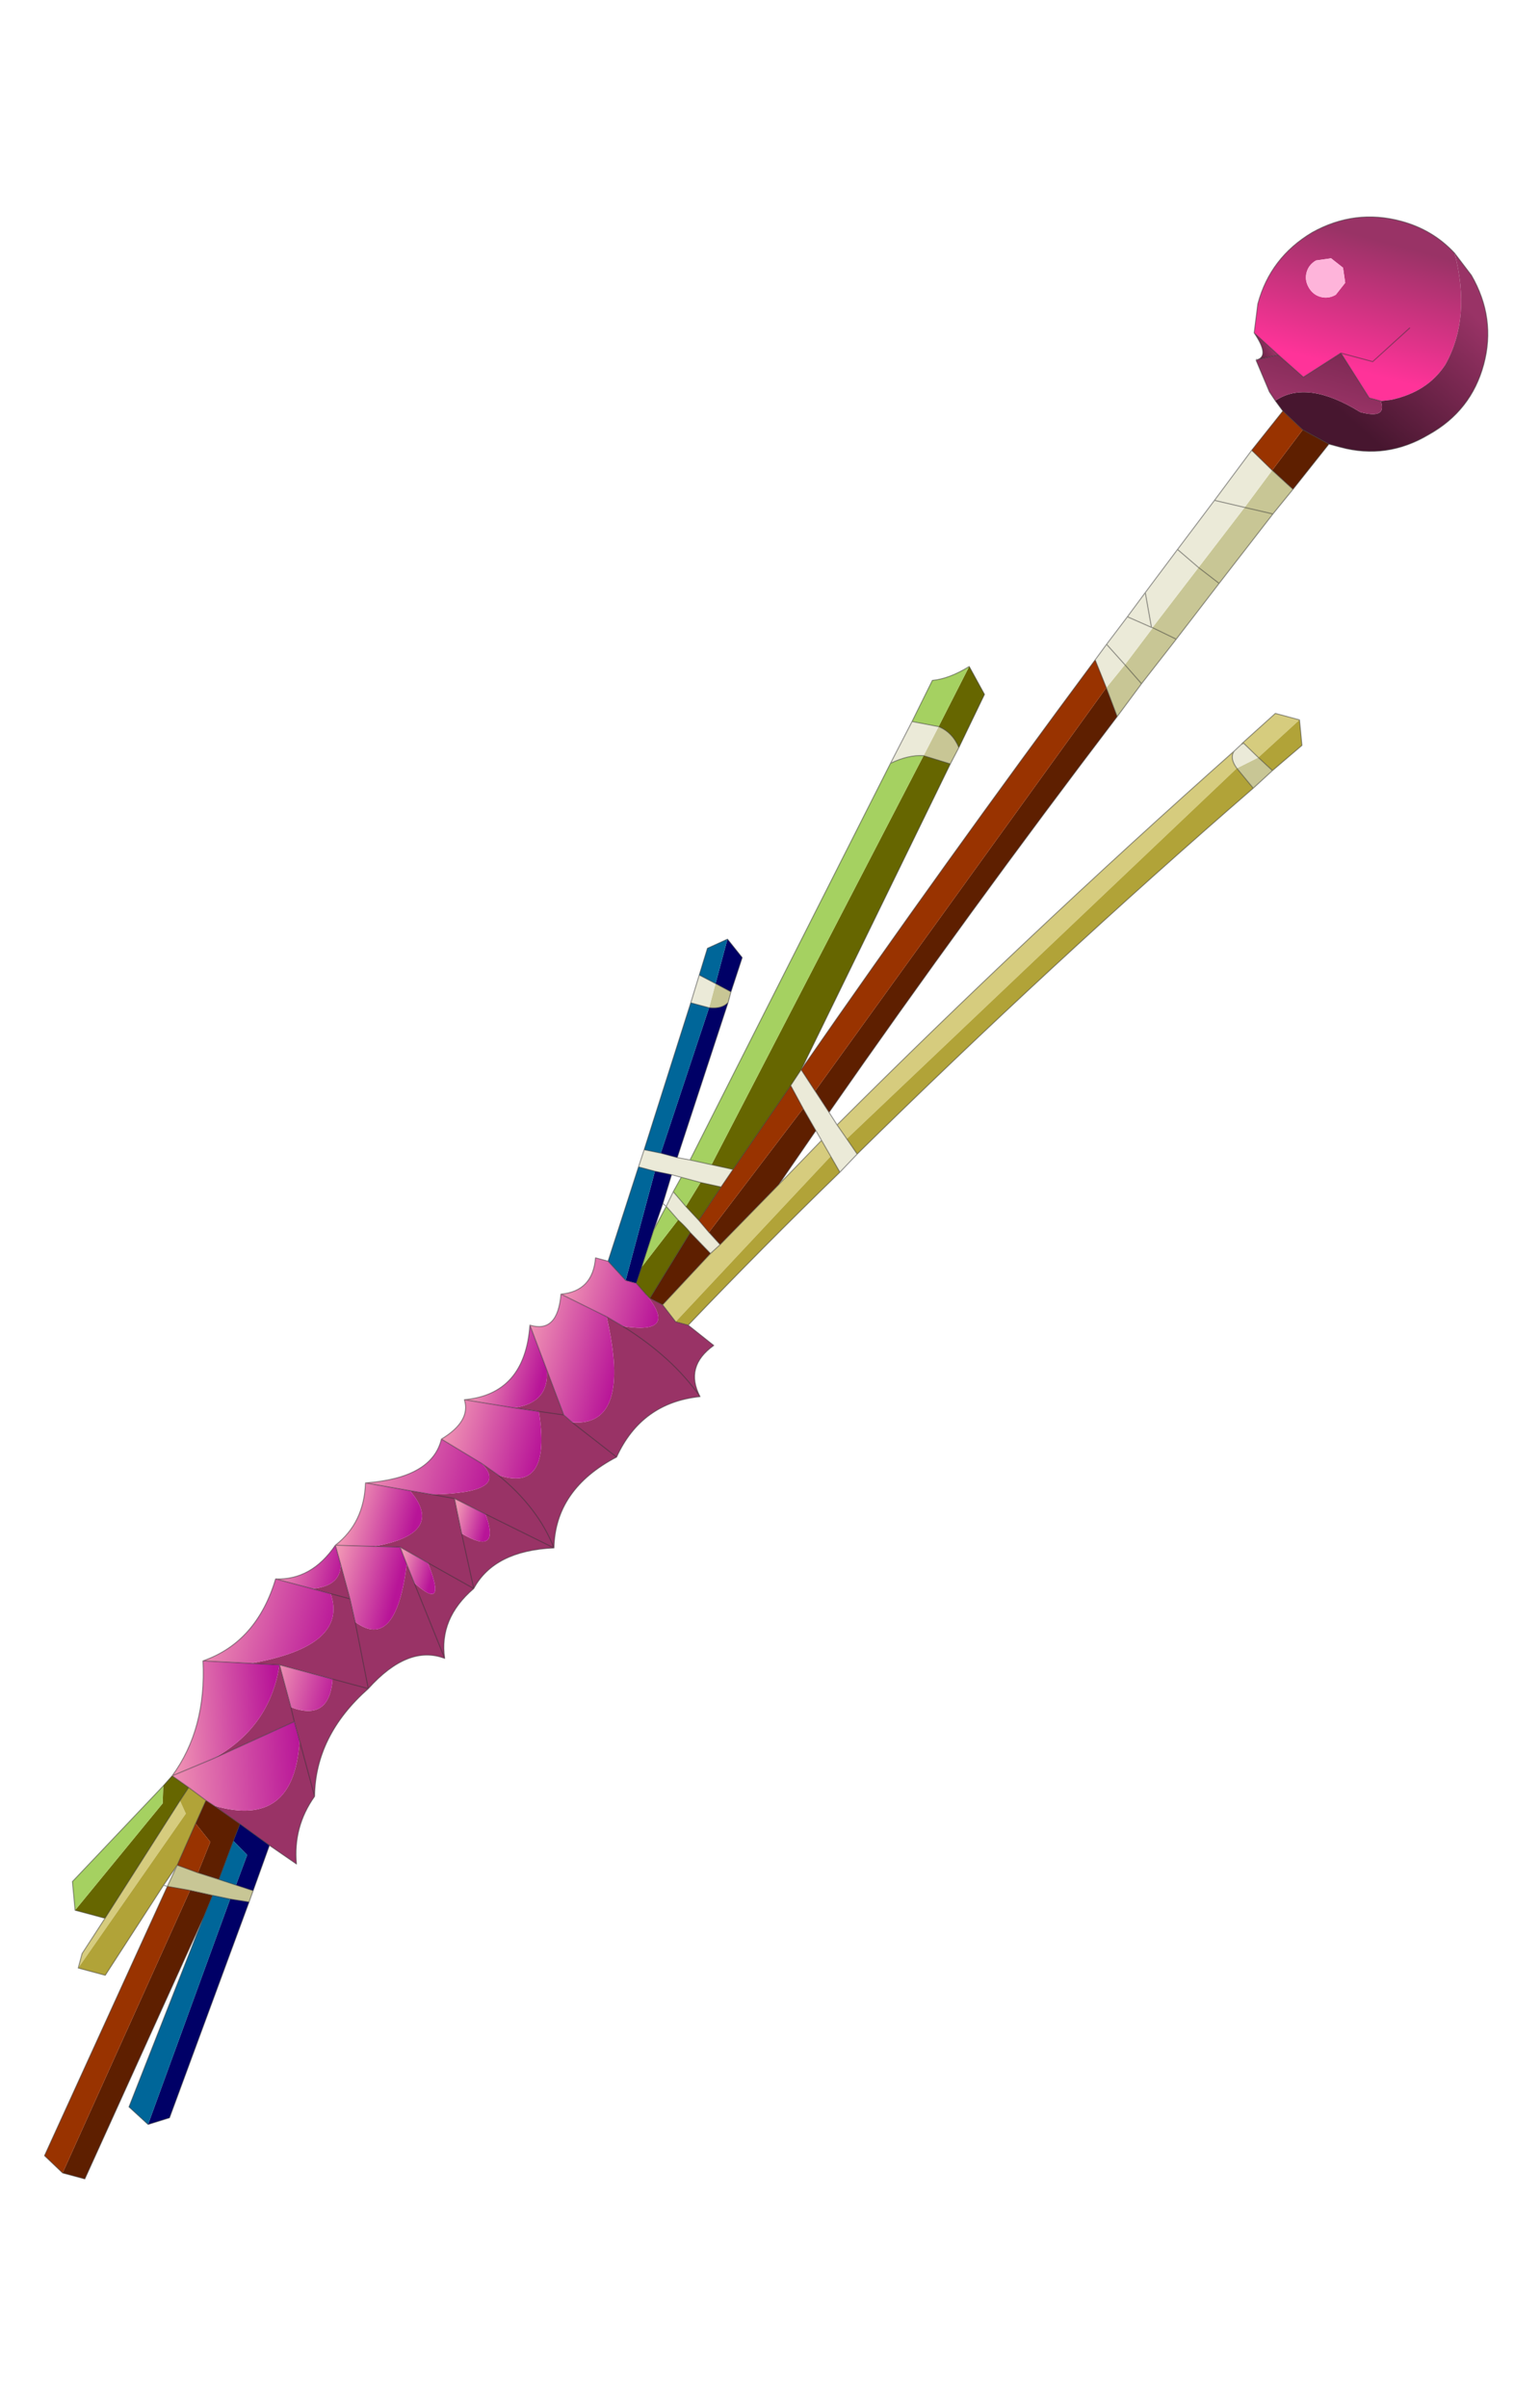 <?xml version="1.0"?>
<svg xmlns="http://www.w3.org/2000/svg" xmlns:xlink="http://www.w3.org/1999/xlink" width="75.75px" height="120.4px"><g transform="matrix(1, 0, 0, 1, -242.15, -133.3)"><use xlink:href="#object-0" width="48.55" height="111.6" transform="matrix(0.966, 0.259, -0.259, 0.966, 271, 133.3)"/></g><defs><g transform="matrix(1, 0, 0, 1, 24.25, 55.8)" id="object-0"><use xlink:href="#object-1" width="48.55" height="111.6" transform="matrix(1, 0, 0, 1, -24.25, -55.8)"/></g><g transform="matrix(1, 0, 0, 1, 24.25, 55.8)" id="object-1"><path fill-rule="evenodd" fill="url(#gradient-L1922f6ec0d504569d60f2129cb1eb7d7)" stroke="none" d="M14.55 -52.1Q14.55 -51.7 14.85 -51.4Q15.15 -51.1 15.55 -51.1Q15.95 -51.1 16.25 -51.4L16.55 -52.1L16.25 -52.8L15.55 -53.1L14.85 -52.8Q14.55 -52.5 14.55 -52.1M12.8 -48.5L12.6 -49.95Q12.6 -52.35 14.3 -54.1Q16.05 -55.8 18.45 -55.8Q20.1 -55.8 21.45 -54.95Q23.1 -52.05 22.45 -49.45Q21.95 -47.9 20.3 -47.05L19.8 -46.85L19.2 -46.85L17.25 -48.65L15.75 -47L14.25 -47.75L12.8 -48.5M20.25 -50.75L18.9 -48.65L17.25 -48.65L18.9 -48.65L20.25 -50.75"/><path fill-rule="evenodd" fill="#feb4da" stroke="none" d="M14.55 -52.1Q14.55 -52.5 14.85 -52.8L15.55 -53.1L16.25 -52.8L16.55 -52.1L16.25 -51.4Q15.95 -51.1 15.55 -51.1Q15.15 -51.1 14.85 -51.4Q14.55 -51.7 14.55 -52.1"/><path fill-rule="evenodd" fill="url(#gradient-Le6061a5caceba36a2bdd5068a74ea533)" stroke="none" d="M21.45 -54.95L22.55 -54.1Q24.3 -52.35 24.3 -49.95Q24.3 -47.55 22.55 -45.85Q20.85 -44.1 18.45 -44.1L17.85 -44.1L16.4 -44.45L15.2 -45.1L14.7 -45.5Q15.95 -46.95 18.95 -46.05Q20.35 -46.05 19.8 -46.85L20.3 -47.05Q21.95 -47.9 22.45 -49.45Q23.1 -52.05 21.45 -54.95"/><path fill-rule="evenodd" fill="#5e1f00" stroke="none" d="M17.85 -44.1L16.7 -41.45L15.45 -42.1L16.4 -44.45L17.85 -44.1M11.15 -28.2Q6.5 -16.85 2.35 -5.35L1.4 -6.2L10.25 -29.45L11.15 -28.2M-17.45 41.6L-19.8 55.8L-20.95 55.8L-18.45 40.5L-17.3 40.45L-17.45 41.6M1.05 -5.2L1.95 -4.3L0.85 -1.2L-1.2 2.45L-1.9 2L1.05 -5.2M-1.55 3L-3.2 6.1L-3.9 5.95L-2.8 2.25L-1.55 3M-18.85 35.95L-18.4 36.1L-16.9 36.65L-17 37.55L-17.2 39.6L-18.3 39.55L-18.1 37.9L-19.05 37.2L-18.85 35.95"/><path fill-rule="evenodd" fill="#c8c695" stroke="none" d="M16.7 -41.45L16.05 -40L14.35 -35.95L13 -32.7L11.9 -30.1L11.15 -28.2L10.25 -29.45L10.85 -30.8L11.9 -30.1L10.85 -30.8L11.7 -32.9L11.7 -32.95L13.15 -36.45L14.35 -35.95L13.15 -36.45L14.6 -39.95L15.45 -42.1L16.7 -41.45M19.35 -27.6L18.65 -26.5L17.6 -27.25L18.5 -28.05L19.35 -27.6M-15.4 39.7L-15.45 40.3L-16.4 40.4L-17.3 40.45L-18.45 40.5L-19.6 40.6L-19.4 39.45L-18.3 39.55L-17.2 39.6L-16.3 39.65L-15.4 39.7M-3.95 -9.9L-3.95 -9.35Q-4.15 -8.95 -4.8 -8.85L-4.8 -10.1L-3.95 -9.9M3.9 -24.65L3.7 -23.75L2.3 -23.8L2.65 -25.4Q3.4 -25.3 3.9 -24.65M16.05 -40L14.6 -39.95L16.05 -40M13 -32.7L11.7 -32.95L13 -32.7"/><path fill-rule="evenodd" fill="#ebead8" stroke="none" d="M2.35 -5.35L2.9 -4.85L3.55 -4.3L4.25 -3.7L3.65 -2.6L3 -3.25L2.35 -3.9L1.95 -4.3L1.05 -5.2L0.15 -6.15L0.45 -7.05L1.4 -6.2L2.35 -5.35M17.25 -28.05L17.5 -28.45L17.6 -28.55L18.5 -28.05L17.6 -27.25Q17.1 -27.65 17.25 -28.05M-6.15 -0.25L-6.1 -1.15L-5.25 -1.2L-4.4 -1.2L-3.75 -1.25L-2.65 -1.3L-1.55 -1.35L-1.9 -0.35L-2.95 -0.3L-3.95 -0.3L-4.45 -0.3L-5.3 -0.25L-6.15 -0.25M-5.75 -8.85L-5.7 -10.3L-4.8 -10.1L-4.8 -8.85L-5.75 -8.85M0.8 -23L1.3 -25.3L2.65 -25.4L2.3 -23.8Q1.55 -23.65 0.8 -23M9.35 -30.65L9.7 -31.55L10.35 -33.15L10.9 -34.55L11.9 -37.05L13.05 -39.9L14.2 -42.8L15.45 -42.1L14.6 -39.95L13.05 -39.9L14.6 -39.95L13.15 -36.45L11.7 -32.95L11.65 -32.95L11.7 -32.9L10.85 -30.8L10.25 -29.45L9.35 -30.65M10.9 -34.55L11.65 -32.95L10.35 -33.15L11.65 -32.95L10.9 -34.55M13.15 -36.45L11.9 -37.05L13.15 -36.45M9.7 -31.55L10.85 -30.8L9.7 -31.55M-1.2 2.45L-1.55 3L-2.8 2.25Q-3.15 2 -3.55 1.8L-4.3 1.3L-4.15 0.5L-3.35 1.05L-2.55 1.55L-1.9 2L-1.2 2.45"/><path fill-rule="evenodd" fill="#d6cc7e" stroke="none" d="M2.9 -4.85Q9.7 -16.6 17.25 -28.05Q17.1 -27.65 17.6 -27.25L3.55 -4.3L2.9 -4.85M17.5 -28.45L17.55 -28.55L18.75 -30.4L20 -30.4L18.5 -28.05L17.6 -28.55L17.5 -28.45M-22.85 45.7L-22.85 44.95L-22.2 42.95L-20.1 36.3L-19.65 36.85L-22.85 45.7M17.55 -28.55L17.6 -28.55L17.55 -28.55M2.35 -3.9L3 -3.25L-2.35 6.75L-3.2 6.1L-1.55 3L-1.2 2.45L0.85 -1.2L2.35 -3.9"/><path fill-rule="evenodd" fill="#b1a338" stroke="none" d="M20 -30.4L20.45 -29.2L19.35 -27.6L18.5 -28.05L20 -30.4M18.65 -26.5Q11.1 -15.35 4.25 -3.7L3.55 -4.3L17.6 -27.25L18.65 -26.5M3.65 -2.6Q0.9 2 -1.7 6.75L-2.35 6.75L3 -3.25L3.65 -2.6M-19.8 40.6L-21.45 45.7L-22.85 45.7L-19.65 36.85L-20.1 36.3L-19.85 35.55L-18.85 35.95L-19.05 37.2L-19.4 39.45L-19.8 40.6"/><path fill-rule="evenodd" fill="#993366" stroke="none" d="M-1.7 6.75L-0.2 7.4Q-1.35 8.8 -0.2 10.05Q-2.95 11.1 -3.45 14.05Q-6 16.4 -5.3 19.25Q-8.15 20.15 -8.65 22.25Q-9.95 24.15 -9.15 26Q-11.1 25.8 -12.45 28.45Q-14.4 31.4 -13.65 34.35Q-14.3 36.1 -13.65 37.85L-15.2 37.3L-16.9 36.65L-18.4 36.1Q-14.2 36.2 -15.1 31.85L-15.6 31L-19.05 33.85Q-16.7 31.6 -17.05 28.45L-18.45 28.75Q-13.95 26.65 -15.5 24.35L-16.45 24.35Q-15.1 23.85 -15.4 22.8L-14.5 24.35L-15.5 24.35L-14.5 24.35L-13.95 25.4L-12.45 28.45L-14.3 28.45L-12.45 28.45L-13.95 25.4Q-11.6 26.3 -12.2 21.95L-11.6 22.75Q-9.6 23.75 -11.2 21.6L-12.75 21.2L-14 21.5Q-10.7 19.95 -13 18.35L-11.9 18.25L-10.75 18.15L-11.9 18.25Q-8.1 17.15 -9.9 16.1L-8.95 16.45Q-6.6 17.5 -5.3 19.25L-9.05 18.5L-10.75 18.15L-9.95 19.75L-8.65 22.25L-11.2 21.6L-8.65 22.25L-9.95 19.75Q-7.75 20.35 -9.05 18.5L-5.3 19.25Q-6.6 17.5 -8.95 16.45Q-6.1 16.65 -7.8 12.85L-9.05 13Q-7.4 12.3 -7.95 10.75L-6.55 12.7L-6.05 12.95Q-3.1 12.4 -5.75 7.4L-4.85 7.65Q-2 7.35 -4.15 5.8L-3.9 5.95L-3.2 6.1L-2.35 6.75L-1.7 6.75M-0.2 10.05Q-2.05 8.5 -4.85 7.65Q-2.05 8.5 -0.2 10.05M-7.8 12.85L-6.55 12.7L-7.8 12.85M-6.05 12.95L-3.45 14.05L-6.05 12.95M-17.05 28.45L-15.95 30.35L-15.6 31L-15.95 30.35Q-13.9 30.55 -14.3 28.45L-17.05 28.45M-13.65 34.35L-15.1 31.85L-13.65 34.35M-11.6 22.75L-9.15 26L-11.6 22.75"/><path fill-rule="evenodd" fill="#000066" stroke="none" d="M-15.2 37.3L-15.4 39.7L-16.3 39.65L-16.15 38.05L-17 37.55L-16.9 36.65L-15.2 37.3M-15.45 40.3L-16.5 51.75L-17.45 52.35L-16.4 40.4L-15.45 40.3M-4.8 -12.4L-3.85 -11.7L-3.95 -9.9L-4.8 -10.1L-4.8 -12.4M-3.95 -9.35L-4.4 -1.2L-5.25 -1.2L-4.8 -8.85Q-4.15 -8.95 -3.95 -9.35M-5.3 -0.25L-4.45 -0.3L-4.5 1.2L-4.6 2.6L-4.7 4.55L-4.75 5.4L-5.3 5.4L-5.3 -0.25"/><path fill-rule="evenodd" fill="#006699" stroke="none" d="M-17.45 52.35L-18.6 51.75L-17.45 41.6L-17.3 40.45L-16.4 40.4L-17.45 52.35M-6.4 4.7L-6.15 -0.25L-5.3 -0.25L-5.3 5.4L-6.4 4.7M-6.1 -1.15L-5.75 -8.85L-4.8 -8.85L-5.25 -1.2L-6.1 -1.15M-5.7 -10.3L-5.65 -11.7L-4.8 -12.4L-4.8 -10.1L-5.7 -10.3M-17.2 39.6L-17 37.55L-16.15 38.05L-16.3 39.65L-17.2 39.6"/><path fill-rule="evenodd" fill="#993300" stroke="none" d="M-20.95 55.8L-22.05 55.2L-19.6 40.6L-18.45 40.5L-20.95 55.8M0.45 -7.05Q4.7 -18.9 9.35 -30.65L10.25 -29.45L1.4 -6.2L0.45 -7.05M14.2 -42.8L15.2 -45.1L16.4 -44.45L15.45 -42.1L14.2 -42.8M0.15 -6.15L1.05 -5.2L-1.9 2L-2.55 1.55L-1.9 -0.35L-1.55 -1.35L0.15 -6.15M-19.05 37.2L-18.1 37.9L-18.3 39.55L-19.4 39.45L-19.05 37.2"/><path fill-rule="evenodd" fill="#666600" stroke="none" d="M-22.2 42.95L-23.75 42.95L-20.9 36.65L-21.1 35.8L-20.8 35.2L-19.85 35.55L-20.1 36.3L-22.2 42.95M3.35 -28.7L4.45 -27.55L3.9 -24.65Q3.4 -25.3 2.65 -25.4L3.35 -28.7M3.7 -23.75L0.45 -7.05L0.15 -6.15L-1.55 -1.35L-2.65 -1.3L2.3 -23.8L3.7 -23.75M-2.95 -0.3L-1.9 -0.35L-2.55 1.55L-3.35 1.05L-2.95 -0.3M-3.55 1.8Q-3.15 2 -2.8 2.25L-3.9 5.95L-4.15 5.8L-4.75 5.4L-4.7 4.55L-3.55 1.8"/><path fill-rule="evenodd" fill="#a5d161" stroke="none" d="M-23.75 42.95L-24.25 41.6L-21.1 35.8L-20.9 36.65L-23.75 42.95M-3.75 -1.25L0.8 -23Q1.55 -23.65 2.3 -23.8L-2.65 -1.3L-3.75 -1.25M1.3 -25.3L1.75 -27.55Q2.55 -27.85 3.35 -28.7L2.65 -25.4L1.3 -25.3M-3.95 -0.3L-2.95 -0.3L-3.35 1.05L-4.15 0.5L-3.95 -0.3M-4.6 2.6L-4.3 1.3L-3.55 1.8L-4.7 4.55L-4.6 2.6"/><path fill-rule="evenodd" fill="url(#gradient-L5449e088b9380c010685dd40f2103d43)" stroke="none" d="M-20.8 35.2Q-19.75 32.5 -20.8 29.25L-18.45 28.75L-17.05 28.45Q-16.7 31.6 -19.05 33.85L-20.8 35.2"/><path fill-rule="evenodd" fill="url(#gradient-Lb526219131895db77c0aaf11ef9dd2af)" stroke="none" d="M-20.8 29.25Q-18.45 27.65 -18.35 24.35L-16.45 24.35L-15.5 24.35Q-13.95 26.65 -18.45 28.75L-20.8 29.25"/><path fill-rule="evenodd" fill="url(#gradient-L4a30e53f3196f2241bca618554faf4e8)" stroke="none" d="M-18.35 24.35Q-16.6 23.95 -15.9 21.95L-15.4 22.8Q-15.1 23.85 -16.45 24.35L-18.35 24.35"/><path fill-rule="evenodd" fill="url(#gradient-L2a60f31c7af9b9acbebd35e4ad561e73)" stroke="none" d="M-15.9 21.95Q-14.8 20.5 -15.25 18.55L-13 18.35Q-10.7 19.95 -14 21.5L-15.9 21.95"/><path fill-rule="evenodd" fill="url(#gradient-La30bc85d43bcca7c433e9fe56712b304)" stroke="none" d="M-15.25 18.55Q-12.1 17.45 -12.15 15.45L-9.9 16.1Q-8.1 17.15 -11.9 18.25L-13 18.35L-15.25 18.55"/><path fill-rule="evenodd" fill="url(#gradient-Lc39bf6a6b3d8fc263f64213077833cec)" stroke="none" d="M-12.15 15.45Q-10.95 14.2 -11.55 13.25L-9.05 13L-7.8 12.85Q-6.1 16.65 -8.95 16.45L-9.9 16.1L-12.15 15.45"/><path fill-rule="evenodd" fill="url(#gradient-Lb81b3d38a8e79c7d1981cfbe15b26890)" stroke="none" d="M-11.55 13.25Q-8.7 12.2 -9.35 8.8L-7.95 10.75Q-7.4 12.3 -9.05 13L-11.55 13.25"/><path fill-rule="evenodd" fill="url(#gradient-Le6c64ead9b127e9d51233af85a77988c)" stroke="none" d="M-9.35 8.8Q-7.9 8.85 -8.25 6.9L-5.75 7.4Q-3.1 12.4 -6.05 12.95L-6.55 12.7L-7.95 10.75L-9.35 8.8"/><path fill-rule="evenodd" fill="url(#gradient-Ld924e5a12e3e93d960ae5928924d551f)" stroke="none" d="M-8.25 6.9Q-6.75 6.35 -7.05 4.7L-6.4 4.7L-5.3 5.4L-4.75 5.4L-4.15 5.8Q-2 7.35 -4.85 7.65L-5.75 7.4L-8.25 6.9"/><path fill-rule="evenodd" fill="url(#gradient-L6f0f1f8e5422e83e92bfd86b246e6086)" stroke="none" d="M14.7 -45.5L14.3 -45.85L13.25 -47.2L13.3 -47.25L14.25 -47.75L15.75 -47L17.25 -48.65L19.2 -46.85L19.8 -46.85Q20.35 -46.05 18.95 -46.05Q15.95 -46.95 14.7 -45.5"/><path fill-rule="evenodd" fill="url(#gradient-Lb4892e4a5105162c8a4020005cdc3eba)" stroke="none" d="M13.3 -47.25Q13.85 -47.6 12.8 -48.5L14.25 -47.75L13.3 -47.25"/><path fill-rule="evenodd" fill="url(#gradient-L69b3184ebee300176e3d0d35e755ea5d)" stroke="none" d="M-10.75 18.15L-9.05 18.5Q-7.75 20.35 -9.95 19.75L-10.75 18.15"/><path fill-rule="evenodd" fill="url(#gradient-L4f291e289f1ce0e134cf6e1f093aff38)" stroke="none" d="M-14 21.5L-12.75 21.2L-12.2 21.95Q-11.6 26.3 -13.95 25.4L-14.5 24.35L-15.4 22.8L-15.9 21.95L-14 21.5"/><path fill-rule="evenodd" fill="url(#gradient-L6991be8b339aea65171570a9bea1df16)" stroke="none" d="M-12.75 21.2L-11.2 21.6Q-9.6 23.75 -11.6 22.75L-12.2 21.95L-12.75 21.2"/><path fill-rule="evenodd" fill="url(#gradient-Le94fa4b81839bccbaa896f08ef797f17)" stroke="none" d="M-15.95 30.35L-17.05 28.45L-14.3 28.45Q-13.9 30.55 -15.95 30.35"/><path fill-rule="evenodd" fill="url(#gradient-L823462841cfe4bc65feaad004a301bf7)" stroke="none" d="M-19.05 33.85L-15.6 31L-15.1 31.85Q-14.2 36.2 -18.4 36.1L-18.85 35.95L-19.85 35.55L-20.8 35.2L-19.05 33.85"/><path fill="none" stroke="#333333" stroke-opacity="0.498" stroke-width="0.05" stroke-linecap="round" stroke-linejoin="round" d="M12.8 -48.5L12.6 -49.95Q12.6 -52.35 14.3 -54.1Q16.05 -55.8 18.45 -55.8Q20.1 -55.8 21.45 -54.95L22.55 -54.1Q24.3 -52.35 24.3 -49.95Q24.3 -47.55 22.55 -45.85Q20.85 -44.1 18.45 -44.1L17.85 -44.1L16.7 -41.45L16.05 -40L14.35 -35.95L13 -32.7L11.9 -30.1L11.15 -28.2Q6.5 -16.85 2.35 -5.35L2.9 -4.85Q9.7 -16.6 17.25 -28.05L17.5 -28.45L17.55 -28.55L18.75 -30.4L20 -30.4L20.45 -29.2L19.35 -27.6L18.65 -26.5Q11.1 -15.35 4.25 -3.7L3.65 -2.6Q0.9 2 -1.7 6.75L-0.2 7.4Q-1.35 8.8 -0.2 10.05Q-2.95 11.1 -3.45 14.05Q-6 16.4 -5.3 19.25Q-8.15 20.15 -8.65 22.25Q-9.95 24.15 -9.15 26Q-11.1 25.8 -12.45 28.45Q-14.4 31.4 -13.65 34.35Q-14.3 36.1 -13.65 37.85L-15.2 37.3L-15.4 39.7L-15.45 40.3L-16.5 51.75L-17.45 52.35L-18.6 51.75L-17.45 41.6L-19.8 55.8L-20.95 55.8L-22.05 55.2L-19.6 40.6L-19.8 40.6L-21.45 45.7L-22.85 45.7L-22.85 44.95L-22.2 42.95L-23.75 42.95L-24.25 41.6L-21.1 35.8L-20.8 35.2Q-19.75 32.5 -20.8 29.25Q-18.45 27.65 -18.35 24.35Q-16.6 23.95 -15.9 21.95Q-14.8 20.5 -15.25 18.55Q-12.1 17.45 -12.15 15.45Q-10.95 14.2 -11.55 13.25Q-8.7 12.2 -9.35 8.8Q-7.9 8.85 -8.25 6.9Q-6.75 6.35 -7.05 4.7L-6.4 4.7L-6.15 -0.25L-6.1 -1.15L-5.75 -8.85L-5.7 -10.3L-5.65 -11.7L-4.8 -12.4L-3.85 -11.7L-3.95 -9.9L-3.95 -9.35L-4.4 -1.2L-3.75 -1.25L0.8 -23L1.3 -25.3L1.75 -27.55Q2.55 -27.85 3.35 -28.7L4.45 -27.55L3.9 -24.65L3.7 -23.75L0.45 -7.05Q4.7 -18.9 9.35 -30.65L9.7 -31.55L10.35 -33.15L10.9 -34.55L11.9 -37.05L13.05 -39.9L14.2 -42.8L15.2 -45.1L14.7 -45.5L14.3 -45.85L13.25 -47.2L13.25 -47.25L13.3 -47.25Q13.85 -47.6 12.8 -48.5L14.25 -47.75L15.75 -47L17.25 -48.65L18.9 -48.65L20.25 -50.75M19.8 -46.85L19.2 -46.85L17.25 -48.65M17.85 -44.1L16.4 -44.45L15.2 -45.1M15.45 -42.1L16.7 -41.45M14.25 -47.75L13.3 -47.25M13.05 -39.9L14.6 -39.95L16.05 -40M15.45 -42.1L14.2 -42.8M2.65 -25.4Q3.4 -25.3 3.9 -24.65M2.65 -25.4L1.3 -25.3M14.35 -35.95L13.15 -36.45L11.9 -37.05M11.7 -32.95L13 -32.7M11.7 -32.95L11.65 -32.95L10.35 -33.15M11.65 -32.95L10.9 -34.55M10.85 -30.8L11.9 -30.1M10.25 -29.45L11.15 -28.2M18.5 -28.05L19.35 -27.6M17.5 -28.45L17.6 -28.55L17.55 -28.55M18.5 -28.05L17.6 -28.55M17.6 -27.25L18.65 -26.5M17.6 -27.25Q17.1 -27.65 17.25 -28.05M10.85 -30.8L9.7 -31.55M10.25 -29.45L9.35 -30.65M2.3 -23.8L3.7 -23.75M2.3 -23.8Q1.55 -23.65 0.8 -23M1.4 -6.2L0.45 -7.05L0.15 -6.15L1.05 -5.2L1.95 -4.3L2.35 -3.9L3 -3.25L3.65 -2.6M3.55 -4.3L4.25 -3.7M2.9 -4.85L3.55 -4.3M0.85 -1.2L2.35 -3.9M1.95 -4.3L0.85 -1.2L-1.2 2.45L-1.55 3L-3.2 6.1L-2.35 6.75L-1.7 6.75M2.35 -5.35L1.4 -6.2M-2.65 -1.3L-1.55 -1.35L0.15 -6.15M-4.8 -8.85Q-4.15 -8.95 -3.95 -9.35M-5.25 -1.2L-4.4 -1.2M-3.95 -9.9L-4.8 -10.1L-5.7 -10.3M-5.3 -0.25L-6.15 -0.25M-5.25 -1.2L-6.1 -1.15M-4.45 -0.3L-3.95 -0.3L-2.95 -0.3L-1.9 -0.35L-1.55 -1.35M-2.65 -1.3L-3.75 -1.25M-5.3 -0.25L-4.45 -0.3L-4.5 1.2L-4.3 1.3L-4.15 0.5L-3.95 -0.3M-4.8 -8.85L-5.75 -8.85M-1.2 2.45L-1.9 2L-2.55 1.55L-3.35 1.05L-4.15 0.5M-4.6 2.6L-4.3 1.3L-3.55 1.8Q-3.15 2 -2.8 2.25L-1.55 3M-4.5 1.2L-4.6 2.6L-4.7 4.55L-4.75 5.4L-4.15 5.8L-3.9 5.95L-3.2 6.1M-3.9 5.95L-2.8 2.25M-4.85 7.65Q-2.05 8.5 -0.2 10.05M-4.75 5.4L-5.3 5.4L-6.4 4.7M-9.35 8.8L-7.95 10.75L-6.55 12.7L-6.05 12.95L-3.45 14.05M-5.75 7.4L-8.25 6.9M-5.75 7.4L-4.85 7.65M-11.9 18.25L-10.75 18.15L-9.05 18.5L-5.3 19.25Q-6.6 17.5 -8.95 16.45L-9.9 16.1L-12.15 15.45M-11.9 18.25L-13 18.35L-15.25 18.55M-14 21.5L-12.75 21.2L-11.2 21.6L-8.65 22.25L-9.95 19.75L-10.75 18.15M-18.35 24.35L-16.45 24.35L-15.5 24.35L-14.5 24.35L-15.4 22.8L-15.9 21.95L-14 21.5M-12.75 21.2L-12.2 21.95L-11.6 22.75L-9.15 26M-7.8 12.85L-9.05 13L-11.55 13.25M-6.55 12.7L-7.8 12.85M-14.3 28.45L-12.45 28.45L-13.95 25.4L-14.5 24.35M-17.05 28.45L-18.45 28.75L-20.8 29.25M-15.95 30.35L-17.05 28.45L-14.3 28.45M-19.05 33.85L-15.6 31L-15.95 30.35M-18.4 36.1L-18.85 35.95L-19.05 37.2L-19.4 39.45L-18.3 39.55L-17.2 39.6L-17 37.55L-16.9 36.65L-18.4 36.1M-15.1 31.85L-15.6 31M-18.85 35.95L-19.85 35.55L-20.1 36.3L-22.2 42.95M-15.1 31.85L-13.65 34.35M-17.2 39.6L-16.3 39.65L-15.4 39.7M-18.45 40.5L-19.6 40.6L-19.4 39.45L-19.8 40.6M-17.3 40.45L-17.45 41.6M-16.4 40.4L-17.3 40.45L-18.45 40.5M-15.45 40.3L-16.4 40.4M-15.2 37.3L-16.9 36.65M-20.8 35.2L-19.05 33.85M-20.8 35.2L-19.85 35.55M-2.55 1.55L-1.9 -0.35"/></g><linearGradient gradientTransform="matrix(0, -0.004, 0.006, 0, 17.6, -51.3)" gradientUnits="userSpaceOnUse" spreadMethod="pad" id="gradient-L1922f6ec0d504569d60f2129cb1eb7d7" x1="-819.2" x2="819.2"><stop offset="0" stop-color="#ff3399" stop-opacity="1"/><stop offset="1" stop-color="#993366" stop-opacity="1"/></linearGradient><linearGradient gradientTransform="matrix(0.003, -0.004, 0.004, 0.002, 20.65, -49)" gradientUnits="userSpaceOnUse" spreadMethod="pad" id="gradient-Le6061a5caceba36a2bdd5068a74ea533" x1="-819.2" x2="819.2"><stop offset="0" stop-color="#47162f" stop-opacity="1"/><stop offset="1" stop-color="#993366" stop-opacity="1"/></linearGradient><linearGradient gradientTransform="matrix(0.003, -0.001, 0.001, 0.003, -19, 31.75)" gradientUnits="userSpaceOnUse" spreadMethod="pad" id="gradient-L5449e088b9380c010685dd40f2103d43" x1="-819.2" x2="819.2"><stop offset="0" stop-color="#f093b4" stop-opacity="1"/><stop offset="1" stop-color="#b81498" stop-opacity="1"/></linearGradient><linearGradient gradientTransform="matrix(0.004, 0, 0, 0.003, -17.95, 26.8)" gradientUnits="userSpaceOnUse" spreadMethod="pad" id="gradient-Lb526219131895db77c0aaf11ef9dd2af" x1="-819.2" x2="819.2"><stop offset="0" stop-color="#f093b4" stop-opacity="1"/><stop offset="1" stop-color="#b81498" stop-opacity="1"/></linearGradient><linearGradient gradientTransform="matrix(0.002, 0, 0, 0.002, -16.85, 23.15)" gradientUnits="userSpaceOnUse" spreadMethod="pad" id="gradient-L4a30e53f3196f2241bca618554faf4e8" x1="-819.2" x2="819.2"><stop offset="0" stop-color="#f093b4" stop-opacity="1"/><stop offset="1" stop-color="#b81498" stop-opacity="1"/></linearGradient><linearGradient gradientTransform="matrix(0.002, 0, 0, 0.002, -14, 20.15)" gradientUnits="userSpaceOnUse" spreadMethod="pad" id="gradient-L2a60f31c7af9b9acbebd35e4ad561e73" x1="-819.2" x2="819.2"><stop offset="0" stop-color="#f093b4" stop-opacity="1"/><stop offset="1" stop-color="#b81498" stop-opacity="1"/></linearGradient><linearGradient gradientTransform="matrix(0.004, 0, 0, 0.002, -12.3, 17)" gradientUnits="userSpaceOnUse" spreadMethod="pad" id="gradient-La30bc85d43bcca7c433e9fe56712b304" x1="-819.2" x2="819.2"><stop offset="0" stop-color="#f093b4" stop-opacity="1"/><stop offset="1" stop-color="#b81498" stop-opacity="1"/></linearGradient><linearGradient gradientTransform="matrix(0.003, 0, 0, 0.002, -9.65, 14.65)" gradientUnits="userSpaceOnUse" spreadMethod="pad" id="gradient-Lc39bf6a6b3d8fc263f64213077833cec" x1="-819.2" x2="819.2"><stop offset="0" stop-color="#f093b4" stop-opacity="1"/><stop offset="1" stop-color="#b81498" stop-opacity="1"/></linearGradient><linearGradient gradientTransform="matrix(0.002, 0, 0, 0.003, -9.7, 11)" gradientUnits="userSpaceOnUse" spreadMethod="pad" id="gradient-Lb81b3d38a8e79c7d1981cfbe15b26890" x1="-819.2" x2="819.2"><stop offset="0" stop-color="#f093b4" stop-opacity="1"/><stop offset="1" stop-color="#b81498" stop-opacity="1"/></linearGradient><linearGradient gradientTransform="matrix(0.003, 0, 0, 0.004, -6.95, 9.9)" gradientUnits="userSpaceOnUse" spreadMethod="pad" id="gradient-Le6c64ead9b127e9d51233af85a77988c" x1="-819.2" x2="819.2"><stop offset="0" stop-color="#f093b4" stop-opacity="1"/><stop offset="1" stop-color="#b81498" stop-opacity="1"/></linearGradient><linearGradient gradientTransform="matrix(0.003, 0, 0, 0.002, -5.75, 6.15)" gradientUnits="userSpaceOnUse" spreadMethod="pad" id="gradient-Ld924e5a12e3e93d960ae5928924d551f" x1="-819.2" x2="819.2"><stop offset="0" stop-color="#f093b4" stop-opacity="1"/><stop offset="1" stop-color="#b81498" stop-opacity="1"/></linearGradient><linearGradient gradientTransform="matrix(0, 0.005, -0.007, 0, 18.45, -50)" gradientUnits="userSpaceOnUse" spreadMethod="pad" id="gradient-L6f0f1f8e5422e83e92bfd86b246e6086" x1="-819.2" x2="819.2"><stop offset="0" stop-color="#47162f" stop-opacity="1"/><stop offset="1" stop-color="#993366" stop-opacity="1"/></linearGradient><linearGradient gradientTransform="matrix(0, -0.001, 0.001, 0.001, 13.3, -47.75)" gradientUnits="userSpaceOnUse" spreadMethod="pad" id="gradient-Lb4892e4a5105162c8a4020005cdc3eba" x1="-819.2" x2="819.2"><stop offset="0" stop-color="#47162f" stop-opacity="1"/><stop offset="1" stop-color="#993366" stop-opacity="1"/></linearGradient><linearGradient gradientTransform="matrix(0.001, 0, 0, 0.001, -9.65, 19)" gradientUnits="userSpaceOnUse" spreadMethod="pad" id="gradient-L69b3184ebee300176e3d0d35e755ea5d" x1="-819.2" x2="819.2"><stop offset="0" stop-color="#f093b4" stop-opacity="1"/><stop offset="1" stop-color="#b81498" stop-opacity="1"/></linearGradient><linearGradient gradientTransform="matrix(0.002, 0, 0, 0.003, -14, 23.35)" gradientUnits="userSpaceOnUse" spreadMethod="pad" id="gradient-L4f291e289f1ce0e134cf6e1f093aff38" x1="-819.2" x2="819.2"><stop offset="0" stop-color="#f093b4" stop-opacity="1"/><stop offset="1" stop-color="#b81498" stop-opacity="1"/></linearGradient><linearGradient gradientTransform="matrix(0.001, 0, 0, 0.001, -11.65, 22.1)" gradientUnits="userSpaceOnUse" spreadMethod="pad" id="gradient-L6991be8b339aea65171570a9bea1df16" x1="-819.2" x2="819.2"><stop offset="0" stop-color="#f093b4" stop-opacity="1"/><stop offset="1" stop-color="#b81498" stop-opacity="1"/></linearGradient><linearGradient gradientTransform="matrix(0.002, -0, 0, 0.001, -15.5, 29.2)" gradientUnits="userSpaceOnUse" spreadMethod="pad" id="gradient-Le94fa4b81839bccbaa896f08ef797f17" x1="-819.2" x2="819.2"><stop offset="0" stop-color="#f093b4" stop-opacity="1"/><stop offset="1" stop-color="#b81498" stop-opacity="1"/></linearGradient><linearGradient gradientTransform="matrix(0.004, -0.001, 0.001, 0.003, -17.9, 33.85)" gradientUnits="userSpaceOnUse" spreadMethod="pad" id="gradient-L823462841cfe4bc65feaad004a301bf7" x1="-819.2" x2="819.2"><stop offset="0" stop-color="#f093b4" stop-opacity="1"/><stop offset="1" stop-color="#b81498" stop-opacity="1"/></linearGradient></defs></svg>
